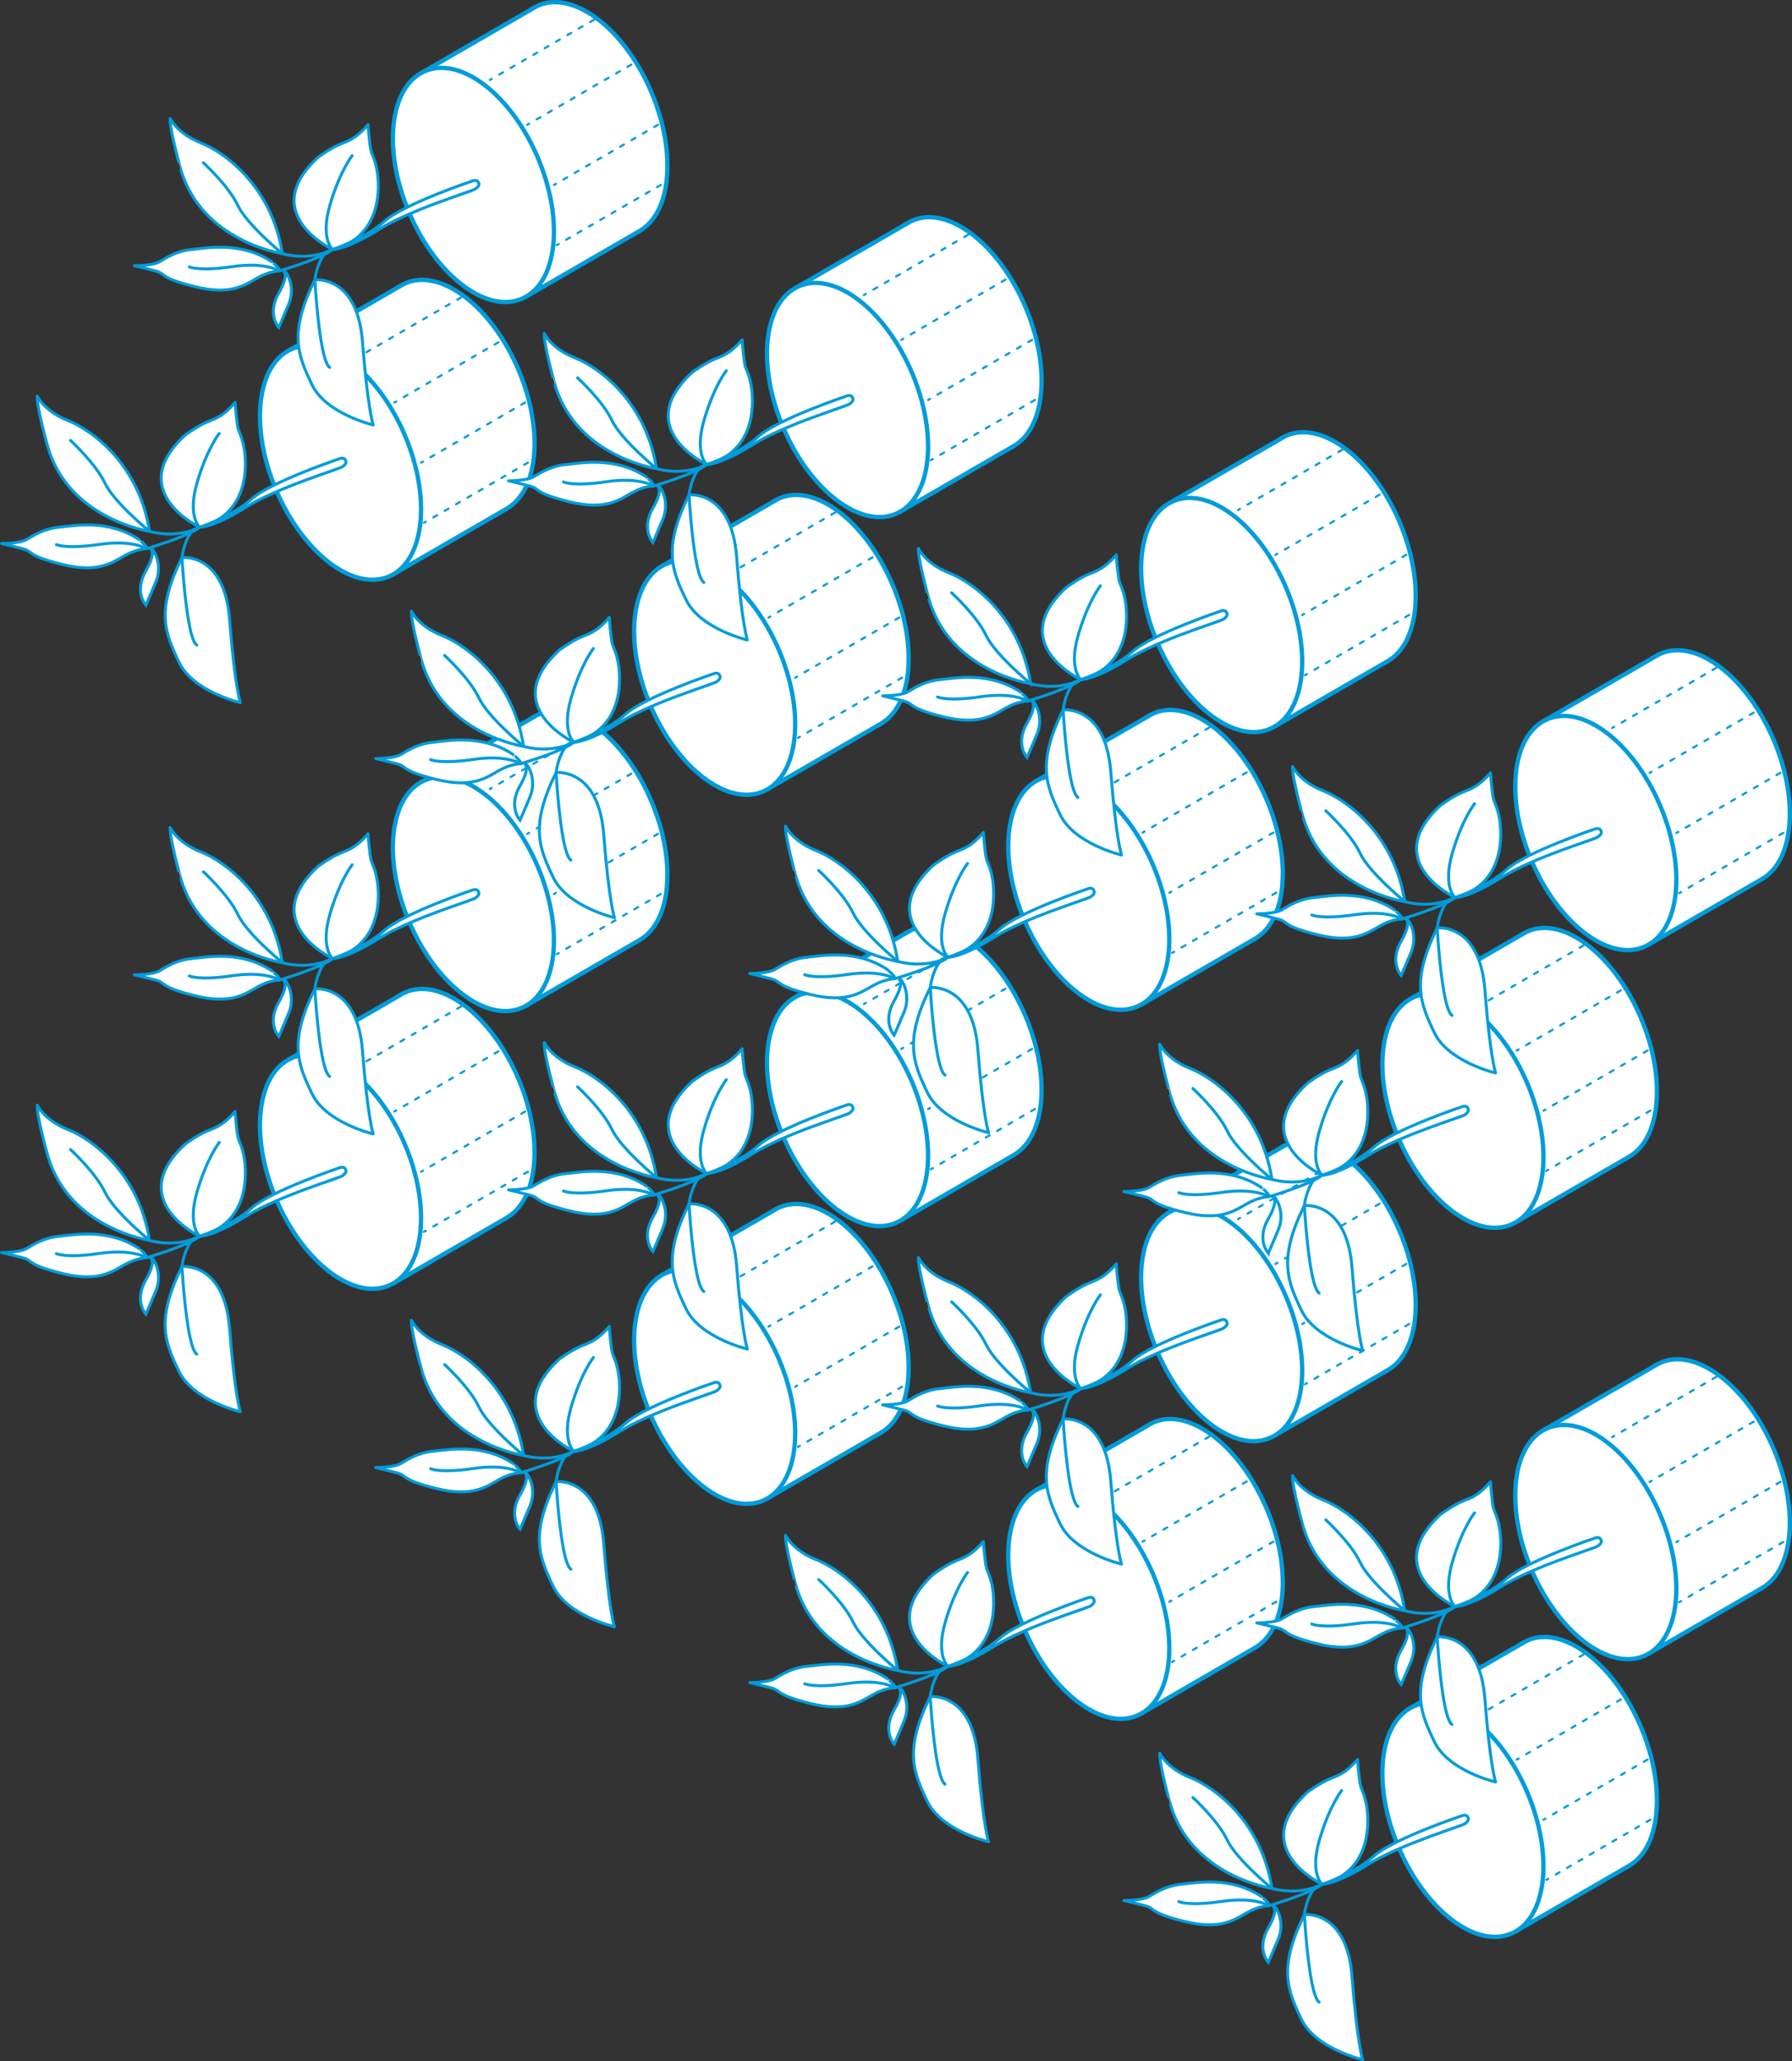 <svg xmlns="http://www.w3.org/2000/svg" viewBox="0 0 1171.24 1346.6"><rect x="0" y="0" width="1171.24" height="1346.6" fill="#333333" stroke="none"/><defs><style>.cls-1,.cls-2,.cls-6,.cls-8,.cls-9{fill:#fff;}.cls-1,.cls-3,.cls-4,.cls-5,.cls-6,.cls-7,.cls-8,.cls-9{stroke:#009cdb;}.cls-1,.cls-3,.cls-4,.cls-5,.cls-6,.cls-7,.cls-8{stroke-linecap:round;}.cls-1,.cls-3,.cls-4,.cls-5,.cls-6{stroke-linejoin:round;}.cls-1{stroke-width:2.82px;}.cls-3,.cls-4,.cls-5,.cls-7{fill:none;}.cls-3,.cls-4,.cls-5{stroke-width:1.41px;}.cls-4{stroke-dasharray:2.86 5.71;}.cls-5{stroke-dasharray:2.86 5.71;}.cls-6,.cls-7,.cls-8,.cls-9{stroke-width:1.93px;}.cls-7,.cls-8,.cls-9{stroke-miterlimit:10;}</style></defs><title>biowall_system_1</title><g id="Layer_2" data-name="Layer 2"><g id="Plants"><ellipse class="cls-1" cx="296.74" cy="722.56" rx="45.72" ry="80.81" transform="translate(-259.23 173.88) rotate(-23.05)"/><polyline class="cls-1" points="331.24 795.52 257.08 838.4 188.04 692.61 262.2 649.73"/><path class="cls-2" d="M271.46,767.48l-1.07.62c.59.82,1.21,1.61,1.84,2.4C272,769.48,271.75,768.47,271.46,767.48Z"/><path class="cls-3" d="M271.82,768.84c-.11-.46-.23-.91-.36-1.36l-1.07.62c.28.38.56.76.85,1.13"/><path class="cls-3" d="M271.36,769.39c.28.37.58.74.87,1.11-.12-.46-.23-.92-.34-1.38"/><line class="cls-2" x1="270.39" y1="768.1" x2="196.23" y2="810.96"/><line class="cls-4" x1="343.21" y1="726.19" x2="278.91" y2="763.35"/><line class="cls-3" x1="276.44" y1="764.78" x2="275.22" y2="765.49"/><line class="cls-2" x1="250.98" y1="730.72" x2="176.82" y2="773.61"/><line class="cls-5" x1="325.73" y1="686.88" x2="261.43" y2="724.07"/><line class="cls-3" x1="258.96" y1="725.5" x2="257.74" y2="726.21"/><line class="cls-5" x1="301.3" y1="657.58" x2="237" y2="694.77"/><line class="cls-3" x1="234.53" y1="696.2" x2="233.31" y2="696.9"/><line class="cls-5" x1="345.06" y1="765.47" x2="280.76" y2="802.66"/><line class="cls-3" x1="278.29" y1="804.09" x2="277.06" y2="804.79"/><ellipse class="cls-1" cx="222.56" cy="765.48" rx="45.72" ry="80.81" transform="translate(-281.95 148.26) rotate(-23.05)"/><path class="cls-6" d="M24.37,722s4.58,9.89,20,15.93S91,766.42,97.71,810.33c0,0-52.35-7.72-66.35-54.76C31.36,755.57,23.88,729.27,24.37,722Z"/><path class="cls-6" d="M130.52,807.68s-49.7-23.4-9.41-60.32c0,0,8.21-6,14.24-8.44s10.61-3.86,18.33-12.79c0,0,1,14.48,2.17,17.86s2.66,5.55,3.86,13S164.3,799,130.52,807.68Z"/><path class="cls-6" d="M95.78,821.67s-6.27.05-14.23,4.49-17.13,11.71-41,5.78S22.2,823.6,14.72,821.67,1,818.3,1,818.3s11.82.07,16.4-2.62,11.08-7,21-8,32.23-5.48,52.5,8C90.85,815.68,96.5,820.23,95.78,821.67Z"/><path class="cls-6" d="M118.94,827.46s27.75-3.33,31.12,40.44,7,54.38,7,54.38S126.18,915,117,896,101.57,862.45,118.94,827.46Z"/><path class="cls-7" d="M46.08,751s16.41,15,22.44,27.75,29.19,31.6,29.19,31.6,16.58,5.33,32.81-2.65c0,0-8.2-7-1.69-29.19s14.48-32.09,14.48-32.09"/><path class="cls-7" d="M130.52,807.68c-7.48,6-34.74,14-34.74,14s-9-6-30.88-2.79-28,.14-28,.14"/><path class="cls-8" d="M130.52,807.68s21.23-7,33.78-18.34,57.9-26.53,57.9-26.53,2.56-.93,3.52.87.22,2.87-1.83,4.43-42.51,13.49-63.47,26.65-29.9,12.92-29.9,12.92"/><path class="cls-7" d="M128.59,884.64c-6.75-4.58-9.65-57.18-9.65-57.18a44.17,44.17,0,0,1,2.08-8.73s3.23-9.47,6.87-9.87"/><path class="cls-9" d="M95.35,858.59s1.68-3.62,6.51-15.2-1.64-21.84-3.14-21.72,4.6.53-3.37,14.43,0,22.49,0,22.49Z"/><ellipse class="cls-1" cx="541.27" cy="863.04" rx="45.72" ry="80.81" transform="translate(-294.71 280.84) rotate(-23.05)"/><polyline class="cls-1" points="575.77 936 501.61 978.88 432.57 833.09 506.73 790.21"/><path class="cls-2" d="M516,908l-1.07.63c.59.81,1.22,1.61,1.84,2.4C516.5,910,516.28,908.94,516,908Z"/><path class="cls-3" d="M516.35,909.31c-.11-.45-.23-.91-.36-1.36l-1.07.63.85,1.13"/><path class="cls-3" d="M515.89,909.86l.87,1.12c-.12-.46-.23-.93-.34-1.38"/><line class="cls-2" x1="514.92" y1="908.57" x2="440.76" y2="951.43"/><line class="cls-4" x1="587.74" y1="866.67" x2="523.44" y2="903.83"/><line class="cls-3" x1="520.97" y1="905.26" x2="519.75" y2="905.96"/><line class="cls-2" x1="495.51" y1="871.2" x2="421.35" y2="914.08"/><line class="cls-5" x1="570.26" y1="827.36" x2="505.97" y2="864.54"/><line class="cls-3" x1="503.49" y1="865.97" x2="502.27" y2="866.68"/><line class="cls-5" x1="545.83" y1="798.06" x2="481.54" y2="835.24"/><line class="cls-3" x1="479.06" y1="836.67" x2="477.84" y2="837.38"/><line class="cls-5" x1="589.59" y1="905.95" x2="525.29" y2="943.13"/><line class="cls-3" x1="522.82" y1="944.56" x2="521.6" y2="945.27"/><ellipse class="cls-1" cx="467.1" cy="905.96" rx="45.72" ry="80.81" transform="translate(-317.43 255.23) rotate(-23.05)"/><path class="cls-6" d="M268.9,862.51s4.58,9.89,20,15.92,46.57,28.47,53.32,72.38c0,0-52.35-7.72-66.34-54.77C275.9,896,268.42,869.75,268.9,862.51Z"/><path class="cls-6" d="M375.05,948.16s-49.7-23.41-9.4-60.32c0,0,8.2-6,14.23-8.44s10.61-3.86,18.34-12.79c0,0,1,14.48,2.17,17.85s2.65,5.55,3.86,13S408.83,939.47,375.05,948.16Z"/><path class="cls-6" d="M340.31,962.15s-6.27,0-14.23,4.49-17.13,11.7-41,5.78-18.33-8.34-25.81-10.27-13.75-3.38-13.75-3.38,11.82.07,16.4-2.62,11.08-7,21-8,32.23-5.48,52.5,8C335.38,956.15,341,960.7,340.31,962.15Z"/><path class="cls-6" d="M363.47,967.94s27.75-3.33,31.13,40.43,7,54.39,7,54.39-30.88-7.24-40-26.3S346.1,1002.92,363.47,967.94Z"/><path class="cls-7" d="M290.61,891.46s16.41,15,22.44,27.75,29.19,31.6,29.19,31.6,16.58,5.33,32.81-2.65c0,0-8.2-7-1.68-29.2s14.47-32.08,14.47-32.08"/><path class="cls-7" d="M375.05,948.16c-7.47,6-34.74,14-34.74,14s-9-6-30.88-2.79-28,.14-28,.14"/><path class="cls-8" d="M375.05,948.16s21.24-7,33.78-18.34,57.9-26.54,57.9-26.54,2.56-.93,3.53.88.21,2.86-1.84,4.43S425.91,922.07,405,935.23s-29.9,12.93-29.9,12.93"/><path class="cls-7" d="M373.12,1025.12c-6.75-4.59-9.65-57.18-9.65-57.18a43.81,43.81,0,0,1,2.09-8.74s3.22-9.46,6.87-9.87"/><path class="cls-9" d="M339.88,999.06s1.69-3.62,6.51-15.2-1.64-21.83-3.13-21.71,4.59.52-3.38,14.43,0,22.48,0,22.48Z"/><ellipse class="cls-1" cx="785.8" cy="1003.51" rx="45.72" ry="80.81" transform="translate(-330.18 387.8) rotate(-23.05)"/><polyline class="cls-1" points="820.3 1076.47 746.14 1119.35 677.11 973.56 751.26 930.69"/><path class="cls-2" d="M760.53,1048.43l-1.08.62c.6.82,1.22,1.61,1.84,2.4C761,1050.44,760.81,1049.42,760.53,1048.43Z"/><path class="cls-3" d="M760.88,1049.79c-.11-.46-.23-.91-.35-1.36l-1.08.62c.28.38.56.76.85,1.13"/><path class="cls-3" d="M760.42,1050.34l.87,1.11c-.12-.46-.23-.92-.34-1.38"/><line class="cls-2" x1="759.45" y1="1049.05" x2="685.29" y2="1091.91"/><line class="cls-4" x1="832.28" y1="1007.14" x2="767.98" y2="1044.3"/><line class="cls-3" x1="765.5" y1="1045.73" x2="764.28" y2="1046.44"/><line class="cls-2" x1="740.04" y1="1011.67" x2="665.88" y2="1054.56"/><line class="cls-5" x1="814.8" y1="967.84" x2="750.5" y2="1005.02"/><line class="cls-3" x1="748.02" y1="1006.45" x2="746.8" y2="1007.16"/><line class="cls-5" x1="790.37" y1="938.53" x2="726.07" y2="975.72"/><line class="cls-3" x1="723.59" y1="977.15" x2="722.37" y2="977.85"/><line class="cls-5" x1="834.12" y1="1046.43" x2="769.82" y2="1083.61"/><line class="cls-3" x1="767.35" y1="1085.04" x2="766.13" y2="1085.75"/><ellipse class="cls-1" cx="711.63" cy="1046.43" rx="45.72" ry="80.81" transform="translate(-352.91 362.19) rotate(-23.05)"/><path class="cls-6" d="M513.43,1003s4.59,9.89,20,15.92,46.56,28.47,53.31,72.38c0,0-52.35-7.72-66.34-54.77C520.43,1036.52,513,1010.22,513.43,1003Z"/><path class="cls-6" d="M619.59,1088.63s-49.7-23.4-9.41-60.31c0,0,8.2-6,14.23-8.45s10.62-3.86,18.34-12.78c0,0,1,14.47,2.17,17.85s2.65,5.55,3.86,13S653.36,1080,619.59,1088.63Z"/><path class="cls-6" d="M584.84,1102.63s-6.27,0-14.23,4.48-17.13,11.71-41,5.78-18.34-8.33-25.82-10.26-13.75-3.38-13.75-3.38,11.82.07,16.4-2.62,11.08-7,21-8,32.24-5.47,52.5,8C579.91,1096.63,585.57,1101.18,584.84,1102.63Z"/><path class="cls-6" d="M608,1108.42s27.74-3.34,31.12,40.43,7,54.38,7,54.38-30.88-7.24-40-26.3S590.63,1143.4,608,1108.42Z"/><path class="cls-7" d="M535.14,1031.94s16.41,15,22.44,27.74,29.19,31.61,29.19,31.61,16.58,5.32,32.82-2.66c0,0-8.21-7-1.69-29.19s14.47-32.09,14.47-32.09"/><path class="cls-7" d="M619.59,1088.63c-7.48,6-34.75,14-34.75,14s-9-6-30.88-2.8-28,.14-28,.14"/><path class="cls-8" d="M619.59,1088.63s21.23-7,33.77-18.33,57.91-26.54,57.91-26.54,2.55-.93,3.52.88.21,2.86-1.84,4.43-42.51,13.48-63.47,26.64-29.89,12.92-29.89,12.92"/><path class="cls-7" d="M617.66,1165.6c-6.76-4.59-9.65-57.18-9.65-57.18a43.35,43.35,0,0,1,2.08-8.74s3.22-9.46,6.87-9.87"/><path class="cls-9" d="M584.41,1139.54s1.69-3.62,6.51-15.2-1.64-21.83-3.13-21.71,4.59.52-3.38,14.43,0,22.48,0,22.48Z"/><ellipse class="cls-1" cx="1030.34" cy="1145.92" rx="45.72" ry="80.81" transform="translate(-366.42 494.92) rotate(-23.05)"/><polyline class="cls-1" points="1064.83 1218.88 990.67 1261.76 921.64 1115.97 995.79 1073.09"/><path class="cls-2" d="M1005.06,1190.84l-1.08.62c.6.82,1.22,1.61,1.84,2.4C1005.57,1192.84,1005.34,1191.82,1005.06,1190.84Z"/><path class="cls-3" d="M1005.42,1192.19c-.12-.45-.23-.91-.36-1.35l-1.08.62.85,1.13"/><path class="cls-3" d="M1005,1192.75l.87,1.11c-.11-.46-.22-.92-.34-1.38"/><line class="cls-2" x1="1003.98" y1="1191.46" x2="929.82" y2="1234.32"/><line class="cls-4" x1="1076.81" y1="1149.55" x2="1012.51" y2="1186.71"/><line class="cls-3" x1="1010.04" y1="1188.14" x2="1008.81" y2="1188.84"/><line class="cls-2" x1="984.58" y1="1154.08" x2="910.41" y2="1196.97"/><line class="cls-5" x1="1059.33" y1="1110.24" x2="995.03" y2="1147.43"/><line class="cls-3" x1="992.56" y1="1148.86" x2="991.33" y2="1149.56"/><line class="cls-5" x1="1034.9" y1="1080.94" x2="970.6" y2="1118.12"/><line class="cls-3" x1="968.13" y1="1119.55" x2="966.9" y2="1120.26"/><line class="cls-5" x1="1078.66" y1="1188.83" x2="1014.36" y2="1226.02"/><line class="cls-3" x1="1011.88" y1="1227.44" x2="1010.66" y2="1228.15"/><ellipse class="cls-1" cx="956.16" cy="1188.84" rx="45.72" ry="80.81" transform="translate(-389.15 469.3) rotate(-23.05)"/><path class="cls-6" d="M758,1145.39s4.59,9.89,20,15.92,46.56,28.47,53.32,72.38c0,0-52.36-7.72-66.35-54.76C765,1178.93,757.48,1152.63,758,1145.39Z"/><path class="cls-6" d="M864.12,1231s-49.7-23.4-9.41-60.32c0,0,8.2-6,14.23-8.44s10.62-3.86,18.34-12.79c0,0,1,14.48,2.17,17.86s2.65,5.55,3.86,13S897.89,1222.35,864.12,1231Z"/><path class="cls-6" d="M829.38,1245s-6.28,0-14.24,4.49-17.13,11.71-41,5.78S755.79,1247,748.31,1245s-13.75-3.38-13.75-3.38,11.82.08,16.41-2.61,11.07-7,21-8,32.24-5.48,52.5,8C824.44,1239,830.1,1243.58,829.38,1245Z"/><path class="cls-6" d="M852.54,1250.82s27.74-3.33,31.12,40.44,7,54.38,7,54.38-30.88-7.24-40-26.3S835.17,1285.81,852.54,1250.82Z"/><path class="cls-7" d="M779.68,1174.34s16.4,15,22.43,27.75,29.2,31.6,29.2,31.6,16.57,5.33,32.81-2.65c0,0-8.2-7-1.69-29.19s14.47-32.09,14.47-32.09"/><path class="cls-7" d="M864.12,1231c-7.48,6-34.74,14-34.74,14s-9-6-30.89-2.79-28,.14-28,.14"/><path class="cls-8" d="M864.12,1231s21.23-7,33.77-18.34,57.91-26.54,57.91-26.54,2.55-.93,3.52.88.22,2.86-1.83,4.43S915,1205,894,1218.12,864.12,1231,864.12,1231"/><path class="cls-7" d="M862.19,1308c-6.76-4.58-9.65-57.18-9.65-57.18a43.18,43.18,0,0,1,2.08-8.73s3.22-9.47,6.87-9.88"/><path class="cls-9" d="M828.94,1282s1.69-3.62,6.52-15.2-1.64-21.84-3.14-21.72,4.6.53-3.38,14.43,0,22.49,0,22.49Z"/><ellipse class="cls-1" cx="383.59" cy="541.13" rx="45.72" ry="80.81" transform="translate(-181.25 193.4) rotate(-23.05)"/><polyline class="cls-1" points="418.09 614.09 343.93 656.97 274.9 511.18 349.05 468.31"/><path class="cls-2" d="M358.32,586.05l-1.08.62c.6.82,1.22,1.61,1.84,2.4C358.83,588.05,358.6,587,358.32,586.05Z"/><path class="cls-3" d="M358.67,587.41c-.11-.46-.23-.91-.35-1.36l-1.08.62c.28.38.56.76.85,1.13"/><path class="cls-3" d="M358.21,588l.87,1.11c-.12-.46-.22-.92-.34-1.38"/><line class="cls-2" x1="357.24" y1="586.67" x2="283.08" y2="629.53"/><line class="cls-4" x1="430.07" y1="544.76" x2="365.77" y2="581.92"/><line class="cls-3" x1="363.29" y1="583.35" x2="362.07" y2="584.06"/><line class="cls-2" x1="337.83" y1="549.29" x2="263.67" y2="592.18"/><line class="cls-5" x1="412.59" y1="505.46" x2="348.29" y2="542.64"/><line class="cls-3" x1="345.81" y1="544.07" x2="344.59" y2="544.78"/><line class="cls-5" x1="388.16" y1="476.15" x2="323.86" y2="513.34"/><line class="cls-3" x1="321.38" y1="514.77" x2="320.16" y2="515.47"/><line class="cls-5" x1="431.91" y1="584.04" x2="367.62" y2="621.23"/><line class="cls-3" x1="365.14" y1="622.66" x2="363.92" y2="623.36"/><ellipse class="cls-1" cx="309.42" cy="584.05" rx="45.72" ry="80.81" transform="translate(-203.98 167.79) rotate(-23.05)"/><path class="cls-6" d="M111.22,540.6s4.59,9.9,20,15.93,46.56,28.47,53.31,72.38c0,0-52.35-7.72-66.34-54.77C118.22,574.14,110.74,547.84,111.22,540.6Z"/><path class="cls-6" d="M217.38,626.25s-49.7-23.4-9.41-60.31c0,0,8.2-6,14.23-8.45s10.62-3.86,18.34-12.78c0,0,1,14.47,2.17,17.85s2.65,5.55,3.86,13S251.15,617.57,217.38,626.25Z"/><path class="cls-6" d="M182.63,640.24s-6.27,0-14.23,4.49-17.13,11.71-41,5.78-18.34-8.33-25.82-10.27-13.75-3.37-13.75-3.37,11.82.07,16.4-2.62,11.08-7,21-8,32.24-5.48,52.5,8C177.7,634.25,183.36,638.8,182.63,640.24Z"/><path class="cls-6" d="M205.8,646s27.74-3.34,31.12,40.43,7,54.38,7,54.38-30.89-7.24-40-26.3S188.43,681,205.8,646Z"/><path class="cls-7" d="M132.93,569.56s16.41,15,22.44,27.74,29.19,31.61,29.19,31.61,16.58,5.32,32.82-2.66c0,0-8.21-7-1.69-29.19S230.16,565,230.16,565"/><path class="cls-7" d="M217.38,626.25c-7.48,6-34.75,14-34.75,14s-9-6-30.88-2.79-28,.14-28,.14"/><path class="cls-8" d="M217.38,626.25s21.23-7,33.77-18.33,57.91-26.54,57.91-26.54,2.55-.93,3.52.88.22,2.86-1.84,4.42-42.5,13.49-63.47,26.65-29.89,12.92-29.89,12.92"/><path class="cls-7" d="M215.45,703.21c-6.76-4.58-9.65-57.17-9.65-57.17a43.35,43.35,0,0,1,2.08-8.74s3.22-9.46,6.87-9.87"/><path class="cls-9" d="M182.2,677.16s1.69-3.62,6.51-15.2-1.63-21.84-3.13-21.71,4.59.52-3.38,14.42,0,22.49,0,22.49Z"/><ellipse class="cls-1" cx="628.13" cy="681.61" rx="45.72" ry="80.81" transform="translate(-216.73 300.36) rotate(-23.05)"/><polyline class="cls-1" points="662.62 754.57 588.47 797.45 519.43 651.66 593.58 608.78"/><path class="cls-2" d="M602.85,726.52l-1.07.63c.59.82,1.21,1.61,1.83,2.4C603.36,728.53,603.13,727.51,602.85,726.52Z"/><path class="cls-3" d="M603.21,727.88c-.12-.45-.23-.91-.36-1.35l-1.08.62.85,1.13"/><path class="cls-3" d="M602.74,728.44l.87,1.11-.33-1.38"/><line class="cls-2" x1="601.78" y1="727.15" x2="527.61" y2="770.01"/><line class="cls-4" x1="674.6" y1="685.24" x2="610.3" y2="722.4"/><line class="cls-3" x1="607.83" y1="723.83" x2="606.6" y2="724.53"/><line class="cls-2" x1="582.37" y1="689.77" x2="508.2" y2="732.66"/><line class="cls-5" x1="657.12" y1="645.93" x2="592.82" y2="683.12"/><line class="cls-3" x1="590.35" y1="684.55" x2="589.12" y2="685.25"/><line class="cls-5" x1="632.69" y1="616.63" x2="568.39" y2="653.81"/><line class="cls-3" x1="565.92" y1="655.24" x2="564.69" y2="655.95"/><line class="cls-5" x1="676.45" y1="724.52" x2="612.15" y2="761.7"/><line class="cls-3" x1="609.67" y1="763.13" x2="608.45" y2="763.84"/><ellipse class="cls-1" cx="553.95" cy="724.53" rx="45.72" ry="80.81" transform="translate(-239.46 274.75) rotate(-23.05)"/><path class="cls-6" d="M355.75,681.08s4.59,9.89,20,15.92,46.56,28.47,53.32,72.38c0,0-52.36-7.72-66.35-54.76C362.75,714.62,355.27,688.32,355.75,681.08Z"/><path class="cls-6" d="M461.91,766.73s-49.7-23.4-9.41-60.32c0,0,8.2-6,14.23-8.44s10.62-3.86,18.34-12.79c0,0,1,14.48,2.17,17.86s2.65,5.54,3.86,13S495.68,758,461.91,766.73Z"/><path class="cls-6" d="M427.17,780.72s-6.28,0-14.24,4.49-17.13,11.71-41,5.78-18.34-8.34-25.82-10.27-13.75-3.38-13.75-3.38,11.82.07,16.41-2.61,11.07-7,21-8,32.24-5.48,52.5,8C422.23,774.73,427.89,779.27,427.17,780.72Z"/><path class="cls-6" d="M450.33,786.51s27.74-3.33,31.12,40.43,7,54.39,7,54.39-30.88-7.24-40.05-26.3S433,821.49,450.33,786.51Z"/><path class="cls-7" d="M377.47,710s16.4,15,22.43,27.75,29.2,31.6,29.2,31.6,16.57,5.33,32.81-2.65c0,0-8.2-7-1.69-29.19s14.48-32.09,14.48-32.09"/><path class="cls-7" d="M461.91,766.73c-7.48,6-34.74,14-34.74,14s-9-6-30.88-2.79-28,.14-28,.14"/><path class="cls-8" d="M461.91,766.73s21.23-7,33.77-18.34,57.91-26.54,57.91-26.54,2.55-.93,3.52.88.22,2.86-1.83,4.43-42.51,13.48-63.48,26.65-29.89,12.92-29.89,12.92"/><path class="cls-7" d="M460,843.69c-6.76-4.58-9.65-57.18-9.65-57.18a43.35,43.35,0,0,1,2.08-8.74s3.22-9.46,6.87-9.87"/><path class="cls-9" d="M426.73,817.64s1.69-3.62,6.52-15.2-1.64-21.84-3.14-21.72,4.6.52-3.38,14.43,0,22.49,0,22.49Z"/><ellipse class="cls-1" cx="872.66" cy="822.09" rx="45.72" ry="80.81" transform="translate(-252.21 407.33) rotate(-23.05)"/><polyline class="cls-1" points="907.15 895.04 833 937.92 763.96 792.14 838.12 749.26"/><path class="cls-2" d="M847.38,867l-1.07.62c.59.82,1.21,1.61,1.83,2.4C847.89,869,847.66,868,847.38,867Z"/><path class="cls-3" d="M847.74,868.36c-.11-.46-.23-.91-.36-1.36l-1.07.62c.27.39.56.76.84,1.14"/><path class="cls-3" d="M847.28,868.91l.86,1.11-.33-1.38"/><line class="cls-2" x1="846.31" y1="867.62" x2="772.14" y2="910.48"/><line class="cls-4" x1="919.13" y1="825.72" x2="854.83" y2="862.87"/><line class="cls-3" x1="852.36" y1="864.3" x2="851.13" y2="865.01"/><line class="cls-2" x1="826.9" y1="830.24" x2="752.73" y2="873.13"/><line class="cls-5" x1="901.65" y1="786.41" x2="837.35" y2="823.59"/><line class="cls-3" x1="834.88" y1="825.02" x2="833.65" y2="825.73"/><line class="cls-5" x1="877.22" y1="757.11" x2="812.92" y2="794.29"/><line class="cls-3" x1="810.45" y1="795.72" x2="809.23" y2="796.43"/><line class="cls-5" x1="920.98" y1="865" x2="856.68" y2="902.18"/><line class="cls-3" x1="854.21" y1="903.61" x2="852.98" y2="904.32"/><ellipse class="cls-1" cx="798.48" cy="865.01" rx="45.72" ry="80.81" transform="translate(-274.94 381.71) rotate(-23.05)"/><path class="cls-6" d="M600.29,821.56s4.58,9.89,20,15.92,46.56,28.47,53.32,72.38c0,0-52.36-7.72-66.35-54.77C607.28,855.09,599.8,828.79,600.29,821.56Z"/><path class="cls-6" d="M706.44,907.2s-49.7-23.4-9.41-60.31c0,0,8.2-6,14.24-8.45s10.61-3.86,18.33-12.78c0,0,1,14.47,2.17,17.85s2.66,5.55,3.86,13S740.22,898.52,706.44,907.2Z"/><path class="cls-6" d="M671.7,921.2s-6.27,0-14.24,4.48-17.13,11.71-41,5.79-18.34-8.34-25.82-10.27-13.75-3.38-13.75-3.38,11.82.07,16.41-2.62,11.07-7,21-8,32.23-5.47,52.5,8C666.77,915.2,672.42,919.75,671.7,921.2Z"/><path class="cls-6" d="M694.86,927s27.74-3.34,31.12,40.43,7,54.38,7,54.38-30.88-7.23-40.05-26.29S677.49,962,694.86,927Z"/><path class="cls-7" d="M622,850.51s16.4,15,22.44,27.74,29.19,31.61,29.19,31.61,16.58,5.32,32.81-2.66c0,0-8.2-7-1.69-29.19s14.48-32.09,14.48-32.09"/><path class="cls-7" d="M706.44,907.2c-7.48,6-34.74,14-34.74,14s-9-6-30.88-2.8-28,.14-28,.14"/><path class="cls-8" d="M706.44,907.2s21.23-7,33.78-18.33,57.9-26.54,57.9-26.54,2.56-.93,3.52.88.22,2.86-1.83,4.43-42.51,13.48-63.48,26.64-29.89,12.92-29.89,12.92"/><path class="cls-7" d="M704.51,984.17c-6.76-4.59-9.65-57.18-9.65-57.18a43.35,43.35,0,0,1,2.08-8.74s3.22-9.46,6.87-9.87"/><path class="cls-9" d="M671.26,958.11s1.69-3.62,6.52-15.2-1.64-21.83-3.14-21.71,4.6.52-3.38,14.43,0,22.48,0,22.48Z"/><ellipse class="cls-1" cx="1117.19" cy="964.49" rx="45.72" ry="80.81" transform="translate(-288.45 514.44) rotate(-23.05)"/><polyline class="cls-1" points="1151.68 1037.45 1077.53 1080.33 1008.49 934.54 1082.65 891.66"/><path class="cls-2" d="M1091.91,1009.41l-1.07.62c.59.82,1.21,1.61,1.84,2.4C1092.42,1011.41,1092.19,1010.4,1091.91,1009.41Z"/><path class="cls-3" d="M1092.27,1010.77c-.11-.46-.23-.91-.36-1.36l-1.07.62c.28.38.56.76.85,1.13"/><path class="cls-3" d="M1091.81,1011.32q.42.55.87,1.11c-.12-.46-.23-.92-.34-1.38"/><line class="cls-2" x1="1090.84" y1="1010.03" x2="1016.67" y2="1052.89"/><line class="cls-4" x1="1163.66" y1="968.12" x2="1099.36" y2="1005.28"/><line class="cls-3" x1="1096.89" y1="1006.71" x2="1095.67" y2="1007.42"/><line class="cls-2" x1="1071.43" y1="972.65" x2="997.27" y2="1015.54"/><line class="cls-5" x1="1146.18" y1="928.81" x2="1081.88" y2="966"/><line class="cls-3" x1="1079.41" y1="967.43" x2="1078.19" y2="968.14"/><line class="cls-5" x1="1121.75" y1="899.51" x2="1057.45" y2="936.7"/><line class="cls-3" x1="1054.98" y1="938.13" x2="1053.76" y2="938.83"/><line class="cls-5" x1="1165.51" y1="1007.4" x2="1101.21" y2="1044.59"/><line class="cls-3" x1="1098.74" y1="1046.02" x2="1097.51" y2="1046.72"/><ellipse class="cls-1" cx="1043.01" cy="1007.41" rx="45.72" ry="80.81" transform="translate(-311.17 488.83) rotate(-23.05)"/><path class="cls-6" d="M844.82,964s4.58,9.89,20,15.93,46.57,28.46,53.32,72.37c0,0-52.35-7.72-66.35-54.76C851.81,997.5,844.33,971.2,844.82,964Z"/><path class="cls-6" d="M951,1049.61s-49.7-23.4-9.41-60.31c0,0,8.21-6,14.24-8.45s10.61-3.86,18.33-12.79c0,0,1,14.48,2.17,17.86s2.66,5.55,3.86,13S984.75,1040.93,951,1049.61Z"/><path class="cls-6" d="M916.23,1063.6s-6.27.05-14.23,4.49-17.13,11.71-41,5.78-18.33-8.34-25.81-10.27-13.76-3.37-13.76-3.37,11.83.07,16.41-2.62,11.08-7,21-8,32.23-5.48,52.5,8C911.3,1057.61,917,1062.16,916.23,1063.6Z"/><path class="cls-6" d="M939.39,1069.39s27.75-3.33,31.12,40.44,7,54.38,7,54.38-30.88-7.24-40-26.3S922,1104.38,939.39,1069.39Z"/><path class="cls-7" d="M866.53,992.91s16.41,15,22.44,27.75,29.19,31.6,29.19,31.6,16.58,5.33,32.81-2.65c0,0-8.2-7-1.69-29.19s14.48-32.09,14.48-32.09"/><path class="cls-7" d="M951,1049.61c-7.48,6-34.74,14-34.74,14s-9-6-30.88-2.79-28,.14-28,.14"/><path class="cls-8" d="M951,1049.61s21.23-7,33.78-18.34,57.9-26.53,57.9-26.53,2.56-.93,3.52.88.22,2.86-1.83,4.42-42.51,13.49-63.48,26.65S951,1049.61,951,1049.61"/><path class="cls-7" d="M949,1126.57c-6.75-4.58-9.65-57.18-9.65-57.18a44.17,44.17,0,0,1,2.08-8.73s3.22-9.47,6.87-9.87"/><path class="cls-9" d="M915.8,1100.52s1.68-3.62,6.51-15.2-1.64-21.84-3.14-21.72,4.6.53-3.37,14.43,0,22.49,0,22.49Z"/><ellipse class="cls-1" cx="1030.34" cy="682.7" rx="45.72" ry="80.81" transform="translate(-185.05 457.94) rotate(-23.05)"/><polyline class="cls-1" points="1064.83 755.66 990.67 798.54 921.64 652.75 995.79 609.87"/><path class="cls-2" d="M1005.06,727.61l-1.08.63c.6.82,1.22,1.61,1.84,2.4C1005.57,729.62,1005.34,728.6,1005.06,727.61Z"/><path class="cls-3" d="M1005.42,729c-.12-.45-.23-.91-.36-1.36l-1.08.63.85,1.13"/><path class="cls-3" d="M1005,729.53l.87,1.11c-.11-.46-.22-.92-.34-1.38"/><line class="cls-2" x1="1003.98" y1="728.24" x2="929.82" y2="771.1"/><line class="cls-4" x1="1076.81" y1="686.33" x2="1012.51" y2="723.49"/><line class="cls-3" x1="1010.04" y1="724.92" x2="1008.81" y2="725.62"/><line class="cls-2" x1="984.58" y1="690.86" x2="910.41" y2="733.74"/><line class="cls-5" x1="1059.33" y1="647.02" x2="995.03" y2="684.21"/><line class="cls-3" x1="992.56" y1="685.64" x2="991.33" y2="686.34"/><line class="cls-5" x1="1034.9" y1="617.72" x2="970.6" y2="654.9"/><line class="cls-3" x1="968.13" y1="656.33" x2="966.9" y2="657.04"/><line class="cls-5" x1="1078.66" y1="725.61" x2="1014.36" y2="762.79"/><line class="cls-3" x1="1011.88" y1="764.22" x2="1010.66" y2="764.93"/><ellipse class="cls-1" cx="956.16" cy="725.62" rx="45.72" ry="80.81" transform="translate(-207.77 432.32) rotate(-23.05)"/><path class="cls-6" d="M758,682.17s4.59,9.89,20,15.92,46.56,28.47,53.32,72.38c0,0-52.36-7.72-66.35-54.77C765,715.7,757.48,689.41,758,682.17Z"/><path class="cls-6" d="M864.12,767.82s-49.7-23.4-9.41-60.32c0,0,8.2-6,14.23-8.44s10.62-3.86,18.34-12.79c0,0,1,14.48,2.17,17.85s2.65,5.55,3.86,13S897.89,759.13,864.12,767.82Z"/><path class="cls-6" d="M829.38,781.81s-6.28.05-14.24,4.49-17.13,11.71-41,5.78-18.34-8.34-25.82-10.27-13.75-3.38-13.75-3.38,11.82.07,16.41-2.62,11.07-7,21-8,32.24-5.48,52.5,8C824.44,775.81,830.1,780.36,829.38,781.81Z"/><path class="cls-6" d="M852.54,787.6s27.74-3.33,31.12,40.43,7,54.39,7,54.39-30.88-7.24-40-26.3S835.17,822.58,852.54,787.6Z"/><path class="cls-7" d="M779.68,711.12s16.4,15,22.43,27.75,29.2,31.6,29.2,31.6,16.57,5.33,32.81-2.65c0,0-8.2-7-1.69-29.2s14.47-32.08,14.47-32.08"/><path class="cls-7" d="M864.12,767.82c-7.48,6-34.74,14-34.74,14s-9-6-30.89-2.79-28,.14-28,.14"/><path class="cls-8" d="M864.12,767.82s21.23-7,33.77-18.34,57.91-26.54,57.91-26.54,2.55-.93,3.52.88.22,2.86-1.83,4.43S915,741.73,894,754.9s-29.89,12.92-29.89,12.92"/><path class="cls-7" d="M862.19,844.78c-6.76-4.58-9.65-57.18-9.65-57.18a43.35,43.35,0,0,1,2.08-8.74s3.22-9.46,6.87-9.87"/><path class="cls-9" d="M828.94,818.72s1.69-3.61,6.52-15.19-1.64-21.84-3.14-21.72,4.6.52-3.38,14.43,0,22.48,0,22.48Z"/><ellipse class="cls-1" cx="785.8" cy="540.29" rx="45.72" ry="80.81" transform="translate(-148.81 350.82) rotate(-23.05)"/><polyline class="cls-1" points="820.3 613.25 746.14 656.13 677.11 510.34 751.26 467.46"/><path class="cls-2" d="M760.53,585.21l-1.08.62c.6.82,1.22,1.61,1.84,2.4C761,587.21,760.81,586.2,760.53,585.21Z"/><path class="cls-3" d="M760.88,586.57c-.11-.46-.23-.91-.35-1.36l-1.08.62c.28.38.56.76.85,1.13"/><path class="cls-3" d="M760.42,587.12l.87,1.11c-.12-.46-.23-.92-.34-1.38"/><line class="cls-2" x1="759.45" y1="585.83" x2="685.29" y2="628.69"/><line class="cls-4" x1="832.28" y1="543.92" x2="767.98" y2="581.08"/><line class="cls-3" x1="765.5" y1="582.51" x2="764.28" y2="583.22"/><line class="cls-2" x1="740.04" y1="548.45" x2="665.88" y2="591.34"/><line class="cls-5" x1="814.8" y1="504.62" x2="750.5" y2="541.8"/><line class="cls-3" x1="748.02" y1="543.23" x2="746.8" y2="543.94"/><line class="cls-5" x1="790.37" y1="475.31" x2="726.07" y2="512.5"/><line class="cls-3" x1="723.59" y1="513.93" x2="722.37" y2="514.63"/><line class="cls-5" x1="834.12" y1="583.2" x2="769.82" y2="620.39"/><line class="cls-3" x1="767.35" y1="621.82" x2="766.13" y2="622.52"/><ellipse class="cls-1" cx="711.63" cy="583.21" rx="45.72" ry="80.81" transform="translate(-171.54 325.2) rotate(-23.05)"/><path class="cls-6" d="M513.43,539.76s4.59,9.9,20,15.93,46.56,28.47,53.31,72.37c0,0-52.35-7.72-66.34-54.76C520.43,573.3,513,547,513.43,539.76Z"/><path class="cls-6" d="M619.59,625.41s-49.7-23.4-9.41-60.31c0,0,8.2-6,14.23-8.45s10.62-3.86,18.34-12.79c0,0,1,14.48,2.17,17.86s2.65,5.55,3.86,13S653.36,616.73,619.59,625.41Z"/><path class="cls-6" d="M584.84,639.4s-6.27.05-14.23,4.49-17.13,11.71-41,5.78-18.34-8.34-25.82-10.27S490,636,490,636s11.82.07,16.4-2.62,11.08-7,21-8,32.24-5.48,52.5,8C579.91,633.41,585.57,638,584.84,639.4Z"/><path class="cls-6" d="M608,645.19s27.74-3.33,31.12,40.44,7,54.38,7,54.38-30.88-7.24-40-26.3S590.63,680.18,608,645.19Z"/><path class="cls-7" d="M535.14,568.71s16.41,15,22.44,27.75,29.19,31.6,29.19,31.6,16.58,5.33,32.82-2.65c0,0-8.21-7-1.69-29.19s14.47-32.09,14.47-32.09"/><path class="cls-7" d="M619.59,625.41c-7.48,6-34.75,14-34.75,14s-9-6-30.88-2.79-28,.14-28,.14"/><path class="cls-8" d="M619.59,625.41s21.23-7,33.77-18.33,57.91-26.54,57.91-26.54,2.55-.93,3.52.88.21,2.86-1.84,4.42-42.51,13.49-63.47,26.65-29.89,12.92-29.89,12.92"/><path class="cls-7" d="M617.66,702.37c-6.76-4.58-9.65-57.18-9.65-57.18a43.34,43.34,0,0,1,2.08-8.73s3.22-9.47,6.87-9.87"/><path class="cls-9" d="M584.41,676.32s1.69-3.62,6.51-15.2-1.64-21.84-3.13-21.71,4.59.52-3.38,14.42,0,22.49,0,22.49Z"/><ellipse class="cls-1" cx="541.27" cy="399.82" rx="45.72" ry="80.81" transform="translate(-113.33 243.86) rotate(-23.05)"/><polyline class="cls-1" points="575.77 472.77 501.61 515.65 432.57 369.87 506.73 326.99"/><path class="cls-2" d="M516,444.73l-1.07.62c.59.82,1.22,1.61,1.84,2.4C516.5,446.74,516.28,445.72,516,444.73Z"/><path class="cls-3" d="M516.35,446.09c-.11-.46-.23-.91-.36-1.36l-1.07.62c.28.39.56.76.85,1.14"/><path class="cls-3" d="M515.89,446.64q.43.57.87,1.11c-.12-.46-.23-.92-.34-1.38"/><line class="cls-2" x1="514.92" y1="445.35" x2="440.76" y2="488.21"/><line class="cls-4" x1="587.74" y1="403.45" x2="523.44" y2="440.6"/><line class="cls-3" x1="520.97" y1="442.03" x2="519.75" y2="442.74"/><line class="cls-2" x1="495.51" y1="407.97" x2="421.35" y2="450.86"/><line class="cls-5" x1="570.26" y1="364.14" x2="505.97" y2="401.32"/><line class="cls-3" x1="503.49" y1="402.75" x2="502.27" y2="403.46"/><line class="cls-5" x1="545.83" y1="334.84" x2="481.54" y2="372.02"/><line class="cls-3" x1="479.06" y1="373.45" x2="477.84" y2="374.16"/><line class="cls-5" x1="589.59" y1="442.73" x2="525.29" y2="479.91"/><line class="cls-3" x1="522.82" y1="481.34" x2="521.6" y2="482.05"/><ellipse class="cls-1" cx="467.1" cy="442.74" rx="45.72" ry="80.81" transform="translate(-136.06 218.24) rotate(-23.05)"/><path class="cls-6" d="M268.9,399.29s4.58,9.89,20,15.92,46.57,28.47,53.32,72.38c0,0-52.35-7.72-66.34-54.77C275.9,432.82,268.42,406.52,268.9,399.29Z"/><path class="cls-6" d="M375.05,484.93s-49.7-23.4-9.4-60.31c0,0,8.2-6,14.23-8.44s10.61-3.86,18.34-12.79c0,0,1,14.47,2.17,17.85s2.65,5.55,3.86,13S408.83,476.25,375.05,484.93Z"/><path class="cls-6" d="M340.31,498.93s-6.27,0-14.23,4.48-17.13,11.71-41,5.79-18.33-8.34-25.81-10.27-13.75-3.38-13.75-3.38,11.82.07,16.4-2.62,11.08-7,21-8,32.23-5.47,52.5,8C335.38,492.93,341,497.48,340.31,498.93Z"/><path class="cls-6" d="M363.47,504.72s27.75-3.34,31.13,40.43,7,54.38,7,54.38-30.88-7.23-40-26.29S346.1,539.7,363.47,504.72Z"/><path class="cls-7" d="M290.61,428.24S307,443.2,313.05,456s29.19,31.61,29.19,31.61,16.58,5.32,32.81-2.66c0,0-8.2-7-1.68-29.19s14.47-32.09,14.47-32.09"/><path class="cls-7" d="M375.05,484.93c-7.47,6-34.74,14-34.74,14s-9-6-30.88-2.8-28,.14-28,.14"/><path class="cls-8" d="M375.05,484.93s21.24-7,33.78-18.33,57.9-26.54,57.9-26.54,2.56-.93,3.53.88.21,2.86-1.84,4.43S425.91,458.85,405,472s-29.9,12.92-29.9,12.92"/><path class="cls-7" d="M373.12,561.9c-6.75-4.59-9.65-57.18-9.65-57.18a43.81,43.81,0,0,1,2.09-8.74s3.22-9.46,6.87-9.87"/><path class="cls-9" d="M339.88,535.84s1.69-3.62,6.51-15.2-1.64-21.83-3.13-21.71,4.59.52-3.38,14.43,0,22.48,0,22.48Z"/><ellipse class="cls-1" cx="296.74" cy="259.34" rx="45.72" ry="80.81" transform="translate(-77.85 136.89) rotate(-23.05)"/><polyline class="cls-1" points="331.24 332.3 257.08 375.18 188.04 229.39 262.2 186.51"/><path class="cls-2" d="M271.46,304.26l-1.07.62c.59.82,1.21,1.61,1.84,2.4C272,306.26,271.75,305.24,271.46,304.26Z"/><path class="cls-3" d="M271.82,305.61c-.11-.45-.23-.91-.36-1.35l-1.07.62c.28.38.56.76.85,1.13"/><path class="cls-3" d="M271.36,306.17c.28.37.58.74.87,1.11-.12-.46-.23-.92-.34-1.38"/><line class="cls-2" x1="270.39" y1="304.88" x2="196.23" y2="347.74"/><line class="cls-4" x1="343.21" y1="262.97" x2="278.91" y2="300.13"/><line class="cls-3" x1="276.44" y1="301.56" x2="275.22" y2="302.26"/><line class="cls-2" x1="250.98" y1="267.5" x2="176.82" y2="310.39"/><line class="cls-5" x1="325.73" y1="223.66" x2="261.43" y2="260.85"/><line class="cls-3" x1="258.96" y1="262.28" x2="257.74" y2="262.98"/><line class="cls-5" x1="301.3" y1="194.36" x2="237" y2="231.54"/><line class="cls-3" x1="234.53" y1="232.97" x2="233.31" y2="233.68"/><line class="cls-5" x1="345.06" y1="302.25" x2="280.76" y2="339.43"/><line class="cls-3" x1="278.29" y1="340.86" x2="277.06" y2="341.57"/><ellipse class="cls-1" cx="222.56" cy="302.26" rx="45.72" ry="80.81" transform="translate(-100.58 111.28) rotate(-23.05)"/><path class="cls-6" d="M24.37,258.81s4.58,9.89,20,15.92S91,303.2,97.71,347.11c0,0-52.35-7.72-66.35-54.76C31.36,292.35,23.88,266.05,24.37,258.81Z"/><path class="cls-6" d="M130.52,344.46s-49.7-23.4-9.41-60.32c0,0,8.21-6,14.24-8.44s10.61-3.86,18.33-12.79c0,0,1,14.48,2.17,17.86s2.66,5.54,3.86,13S164.3,335.77,130.52,344.46Z"/><path class="cls-6" d="M95.78,358.45s-6.27.05-14.23,4.49-17.13,11.71-41,5.78-18.33-8.34-25.81-10.27S1,355.07,1,355.07s11.82.08,16.4-2.61,11.08-7,21-8,32.23-5.48,52.5,8C90.85,352.46,96.5,357,95.78,358.45Z"/><path class="cls-6" d="M118.94,364.24s27.75-3.33,31.12,40.44,7,54.38,7,54.38-30.88-7.24-40-26.3S101.57,399.22,118.94,364.24Z"/><path class="cls-7" d="M46.08,287.76s16.41,15,22.44,27.75,29.19,31.6,29.19,31.6,16.58,5.33,32.81-2.65c0,0-8.2-7-1.69-29.19s14.48-32.09,14.48-32.09"/><path class="cls-7" d="M130.52,344.46c-7.48,6-34.74,14-34.74,14s-9-6-30.88-2.79-28,.14-28,.14"/><path class="cls-8" d="M130.52,344.46s21.23-7,33.78-18.34,57.9-26.54,57.9-26.54,2.56-.93,3.52.88.22,2.86-1.83,4.43-42.51,13.48-63.47,26.65-29.9,12.92-29.9,12.92"/><path class="cls-7" d="M128.59,421.42c-6.75-4.58-9.65-57.18-9.65-57.18a44,44,0,0,1,2.08-8.73s3.23-9.47,6.87-9.88"/><path class="cls-9" d="M95.35,395.37s1.68-3.62,6.51-15.2-1.64-21.84-3.14-21.72,4.6.53-3.37,14.43,0,22.49,0,22.49Z"/><ellipse class="cls-1" cx="383.59" cy="77.91" rx="45.72" ry="80.81" transform="translate(0.12 156.42) rotate(-23.05)"/><polyline class="cls-1" points="418.09 150.87 343.93 193.75 274.9 47.96 349.05 5.08"/><path class="cls-2" d="M358.32,122.83l-1.08.62c.6.82,1.22,1.61,1.84,2.4C358.83,124.83,358.6,123.82,358.32,122.83Z"/><path class="cls-3" d="M358.67,124.19c-.11-.46-.23-.92-.35-1.36l-1.08.62c.28.38.56.76.85,1.13"/><path class="cls-3" d="M358.21,124.74l.87,1.11c-.12-.46-.22-.92-.34-1.38"/><line class="cls-2" x1="357.24" y1="123.45" x2="283.08" y2="166.31"/><line class="cls-4" x1="430.07" y1="81.54" x2="365.77" y2="118.7"/><line class="cls-3" x1="363.29" y1="120.13" x2="362.07" y2="120.84"/><line class="cls-2" x1="337.83" y1="86.07" x2="263.67" y2="128.96"/><line class="cls-5" x1="412.59" y1="42.23" x2="348.29" y2="79.42"/><line class="cls-3" x1="345.81" y1="80.85" x2="344.59" y2="81.55"/><line class="cls-5" x1="388.16" y1="12.93" x2="323.86" y2="50.11"/><line class="cls-3" x1="321.38" y1="51.54" x2="320.16" y2="52.25"/><line class="cls-5" x1="431.91" y1="120.82" x2="367.62" y2="158.01"/><line class="cls-3" x1="365.14" y1="159.44" x2="363.92" y2="160.14"/><ellipse class="cls-1" cx="309.42" cy="120.83" rx="45.72" ry="80.81" transform="translate(-22.61 130.8) rotate(-23.05)"/><path class="cls-6" d="M111.22,77.38s4.59,9.89,20,15.93,46.56,28.46,53.31,72.37c0,0-52.35-7.72-66.34-54.76C118.22,110.92,110.74,84.62,111.22,77.38Z"/><path class="cls-6" d="M217.38,163s-49.7-23.4-9.41-60.32c0,0,8.2-6,14.23-8.44s10.62-3.86,18.34-12.79c0,0,1,14.48,2.17,17.86s2.65,5.55,3.86,13S251.15,154.34,217.38,163Z"/><path class="cls-6" d="M182.63,177s-6.27,0-14.23,4.49-17.13,11.71-41,5.78S109.05,179,101.57,177s-13.75-3.37-13.75-3.37,11.82.07,16.4-2.62,11.08-7,21-8,32.24-5.48,52.5,8C177.7,171,183.36,175.58,182.63,177Z"/><path class="cls-6" d="M205.8,182.81s27.74-3.33,31.12,40.44,7,54.38,7,54.38-30.89-7.24-40-26.3S188.43,217.8,205.8,182.81Z"/><path class="cls-7" d="M132.93,106.33s16.41,15,22.44,27.75,29.19,31.6,29.19,31.6S201.14,171,217.38,163c0,0-8.21-7-1.69-29.19s14.47-32.09,14.47-32.09"/><path class="cls-7" d="M217.38,163c-7.48,6-34.75,14-34.75,14s-9-6-30.88-2.79-28,.14-28,.14"/><path class="cls-8" d="M217.38,163s21.23-7,33.77-18.34,57.91-26.53,57.91-26.53,2.55-.93,3.52.87.22,2.87-1.84,4.43-42.5,13.49-63.47,26.65S217.38,163,217.38,163"/><path class="cls-7" d="M215.45,240c-6.76-4.58-9.65-57.18-9.65-57.18a43.34,43.34,0,0,1,2.08-8.73s3.22-9.47,6.87-9.87"/><path class="cls-9" d="M182.2,213.94s1.69-3.62,6.51-15.2-1.63-21.84-3.13-21.72,4.59.53-3.38,14.43,0,22.49,0,22.49Z"/><ellipse class="cls-1" cx="628.13" cy="218.39" rx="45.72" ry="80.81" transform="translate(-35.36 263.38) rotate(-23.05)"/><polyline class="cls-1" points="662.62 291.35 588.47 334.23 519.43 188.44 593.58 145.56"/><path class="cls-2" d="M602.85,263.3l-1.07.62c.59.82,1.21,1.61,1.83,2.41C603.36,265.31,603.13,264.29,602.85,263.3Z"/><path class="cls-3" d="M603.21,264.66c-.12-.45-.23-.91-.36-1.36l-1.08.62c.28.39.57.76.85,1.14"/><path class="cls-3" d="M602.74,265.21l.87,1.12-.33-1.38"/><line class="cls-2" x1="601.78" y1="263.92" x2="527.61" y2="306.78"/><line class="cls-4" x1="674.6" y1="222.02" x2="610.3" y2="259.18"/><line class="cls-3" x1="607.83" y1="260.6" x2="606.6" y2="261.31"/><line class="cls-2" x1="582.37" y1="226.55" x2="508.2" y2="269.43"/><line class="cls-5" x1="657.12" y1="182.71" x2="592.82" y2="219.89"/><line class="cls-3" x1="590.35" y1="221.32" x2="589.12" y2="222.03"/><line class="cls-5" x1="632.69" y1="153.41" x2="568.39" y2="190.59"/><line class="cls-3" x1="565.92" y1="192.02" x2="564.69" y2="192.73"/><line class="cls-5" x1="676.45" y1="261.3" x2="612.15" y2="298.48"/><line class="cls-3" x1="609.67" y1="299.91" x2="608.45" y2="300.62"/><ellipse class="cls-1" cx="553.95" cy="261.31" rx="45.72" ry="80.81" transform="translate(-58.09 237.76) rotate(-23.05)"/><path class="cls-6" d="M355.75,217.86s4.59,9.89,20,15.92,46.56,28.47,53.32,72.38c0,0-52.36-7.72-66.35-54.77C362.75,251.39,355.27,225.1,355.75,217.86Z"/><path class="cls-6" d="M461.91,303.51s-49.7-23.41-9.41-60.32c0,0,8.2-6,14.23-8.44s10.62-3.86,18.34-12.79c0,0,1,14.48,2.17,17.85s2.65,5.55,3.86,13S495.68,294.82,461.91,303.51Z"/><path class="cls-6" d="M427.17,317.5s-6.28,0-14.24,4.49-17.13,11.7-41,5.78-18.34-8.34-25.82-10.27-13.75-3.38-13.75-3.38,11.82.07,16.41-2.62,11.07-7,21-8,32.24-5.48,52.5,8C422.23,311.5,427.89,316.05,427.17,317.5Z"/><path class="cls-6" d="M450.33,323.29s27.74-3.33,31.12,40.43,7,54.39,7,54.39-30.88-7.24-40.05-26.3S433,358.27,450.33,323.29Z"/><path class="cls-7" d="M377.47,246.81s16.4,15,22.43,27.74,29.2,31.61,29.2,31.61,16.57,5.33,32.81-2.65c0,0-8.2-7-1.69-29.2s14.48-32.08,14.48-32.08"/><path class="cls-7" d="M461.91,303.51c-7.48,6-34.74,14-34.74,14s-9-6-30.88-2.79-28,.14-28,.14"/><path class="cls-8" d="M461.91,303.51s21.23-7,33.77-18.34,57.91-26.54,57.91-26.54,2.55-.93,3.52.88.22,2.86-1.83,4.43-42.51,13.48-63.48,26.64-29.89,12.93-29.89,12.93"/><path class="cls-7" d="M460,380.47c-6.76-4.59-9.65-57.18-9.65-57.18a43.35,43.35,0,0,1,2.08-8.74s3.22-9.46,6.87-9.87"/><path class="cls-9" d="M426.73,354.41s1.69-3.62,6.52-15.2-1.64-21.83-3.14-21.71,4.6.52-3.38,14.43,0,22.48,0,22.48Z"/><ellipse class="cls-1" cx="872.66" cy="358.86" rx="45.72" ry="80.81" transform="translate(-70.84 370.34) rotate(-23.05)"/><polyline class="cls-1" points="907.15 431.82 833 474.7 763.96 328.91 838.12 286.04"/><path class="cls-2" d="M847.38,403.78l-1.07.62c.59.82,1.21,1.61,1.83,2.4C847.89,405.79,847.66,404.77,847.38,403.78Z"/><path class="cls-3" d="M847.74,405.14c-.11-.46-.23-.91-.36-1.36l-1.07.62c.27.38.56.76.84,1.13"/><path class="cls-3" d="M847.28,405.69l.86,1.11-.33-1.38"/><line class="cls-2" x1="846.31" y1="404.4" x2="772.14" y2="447.26"/><line class="cls-4" x1="919.13" y1="362.49" x2="854.83" y2="399.65"/><line class="cls-3" x1="852.36" y1="401.08" x2="851.13" y2="401.79"/><line class="cls-2" x1="826.9" y1="367.02" x2="752.73" y2="409.91"/><line class="cls-5" x1="901.65" y1="323.19" x2="837.35" y2="360.37"/><line class="cls-3" x1="834.88" y1="361.8" x2="833.65" y2="362.51"/><line class="cls-5" x1="877.22" y1="293.88" x2="812.92" y2="331.07"/><line class="cls-3" x1="810.45" y1="332.5" x2="809.23" y2="333.2"/><line class="cls-5" x1="920.98" y1="401.77" x2="856.68" y2="438.96"/><line class="cls-3" x1="854.21" y1="440.39" x2="852.98" y2="441.1"/><ellipse class="cls-1" cx="798.48" cy="401.78" rx="45.72" ry="80.81" transform="translate(-93.57 344.72) rotate(-23.05)"/><path class="cls-6" d="M600.29,358.33s4.58,9.9,20,15.93,46.56,28.47,53.32,72.38c0,0-52.36-7.72-66.35-54.77C607.28,391.87,599.8,365.57,600.29,358.33Z"/><path class="cls-6" d="M706.44,444s-49.7-23.4-9.41-60.31c0,0,8.2-6,14.24-8.45s10.61-3.86,18.33-12.78c0,0,1,14.47,2.17,17.85s2.66,5.55,3.86,13S740.22,435.3,706.44,444Z"/><path class="cls-6" d="M671.7,458s-6.27,0-14.24,4.48-17.13,11.71-41,5.78-18.34-8.33-25.82-10.26-13.75-3.38-13.75-3.38,11.82.07,16.41-2.62,11.07-7,21-8,32.23-5.48,52.5,8C666.77,452,672.42,456.53,671.7,458Z"/><path class="cls-6" d="M694.86,463.77S722.6,460.43,726,504.2s7,54.38,7,54.38-30.88-7.24-40.05-26.3S677.49,498.75,694.86,463.77Z"/><path class="cls-7" d="M622,387.29s16.4,14.95,22.44,27.74,29.19,31.61,29.19,31.61S690.21,452,706.44,444c0,0-8.2-7-1.69-29.19s14.48-32.09,14.48-32.09"/><path class="cls-7" d="M706.44,444c-7.48,6-34.74,14-34.74,14s-9-6-30.88-2.8-28,.14-28,.14"/><path class="cls-8" d="M706.44,444s21.23-7,33.78-18.33,57.9-26.54,57.9-26.54,2.56-.93,3.52.88.22,2.86-1.83,4.43-42.51,13.48-63.48,26.64S706.44,444,706.44,444"/><path class="cls-7" d="M704.51,520.94c-6.76-4.58-9.65-57.17-9.65-57.17a43.35,43.35,0,0,1,2.08-8.74s3.22-9.46,6.87-9.87"/><path class="cls-9" d="M671.26,494.89s1.69-3.62,6.52-15.2-1.64-21.84-3.14-21.71,4.6.52-3.38,14.43,0,22.48,0,22.48Z"/><ellipse class="cls-1" cx="1117.19" cy="501.27" rx="45.72" ry="80.81" transform="translate(-107.07 477.46) rotate(-23.05)"/><polyline class="cls-1" points="1151.68 574.23 1077.53 617.11 1008.49 471.32 1082.65 428.44"/><path class="cls-2" d="M1091.91,546.19l-1.07.62c.59.82,1.21,1.61,1.84,2.4C1092.42,548.19,1092.19,547.17,1091.91,546.19Z"/><path class="cls-3" d="M1092.27,547.54c-.11-.45-.23-.91-.36-1.35l-1.07.62c.28.38.56.76.85,1.13"/><path class="cls-3" d="M1091.81,548.1q.42.55.87,1.11c-.12-.46-.23-.92-.34-1.38"/><line class="cls-2" x1="1090.84" y1="546.81" x2="1016.67" y2="589.67"/><line class="cls-4" x1="1163.66" y1="504.9" x2="1099.36" y2="542.06"/><line class="cls-3" x1="1096.89" y1="543.49" x2="1095.67" y2="544.19"/><line class="cls-2" x1="1071.43" y1="509.43" x2="997.27" y2="552.32"/><line class="cls-5" x1="1146.18" y1="465.59" x2="1081.88" y2="502.78"/><line class="cls-3" x1="1079.41" y1="504.21" x2="1078.19" y2="504.91"/><line class="cls-5" x1="1121.75" y1="436.29" x2="1057.45" y2="473.47"/><line class="cls-3" x1="1054.98" y1="474.9" x2="1053.76" y2="475.61"/><line class="cls-5" x1="1165.51" y1="544.18" x2="1101.21" y2="581.36"/><line class="cls-3" x1="1098.74" y1="582.79" x2="1097.51" y2="583.5"/><ellipse class="cls-1" cx="1043.01" cy="544.19" rx="45.72" ry="80.81" transform="translate(-129.8 451.84) rotate(-23.05)"/><path class="cls-6" d="M844.82,500.74s4.58,9.89,20,15.92,46.57,28.47,53.32,72.38c0,0-52.35-7.72-66.35-54.76C851.81,534.28,844.33,508,844.82,500.74Z"/><path class="cls-6" d="M951,586.39s-49.7-23.4-9.41-60.32c0,0,8.21-6,14.24-8.44s10.61-3.86,18.33-12.79c0,0,1,14.48,2.17,17.86s2.66,5.54,3.86,13S984.75,577.7,951,586.39Z"/><path class="cls-6" d="M916.23,600.38s-6.27,0-14.23,4.49-17.13,11.71-41,5.78-18.33-8.34-25.81-10.27S821.41,597,821.41,597s11.83.08,16.41-2.61,11.08-7,21-8,32.23-5.48,52.5,8C911.3,594.39,917,598.93,916.23,600.38Z"/><path class="cls-6" d="M939.39,606.17s27.75-3.33,31.12,40.44,7,54.38,7,54.38-30.88-7.24-40-26.3S922,641.16,939.39,606.17Z"/><path class="cls-7" d="M866.53,529.69s16.41,15,22.44,27.75S918.16,589,918.16,589s16.58,5.33,32.81-2.65c0,0-8.2-7-1.69-29.19s14.48-32.09,14.48-32.09"/><path class="cls-7" d="M951,586.39c-7.48,6-34.74,14-34.74,14s-9-6-30.88-2.79-28,.14-28,.14"/><path class="cls-8" d="M951,586.39s21.23-7,33.78-18.34,57.9-26.54,57.9-26.54,2.56-.93,3.52.88.22,2.86-1.83,4.43-42.51,13.48-63.48,26.65S951,586.39,951,586.39"/><path class="cls-7" d="M949,663.35c-6.75-4.58-9.65-57.18-9.65-57.18a44,44,0,0,1,2.08-8.73s3.22-9.47,6.87-9.88"/><path class="cls-9" d="M915.8,637.3s1.68-3.62,6.51-15.2-1.64-21.84-3.14-21.72,4.6.53-3.37,14.43,0,22.49,0,22.49Z"/></g></g></svg>